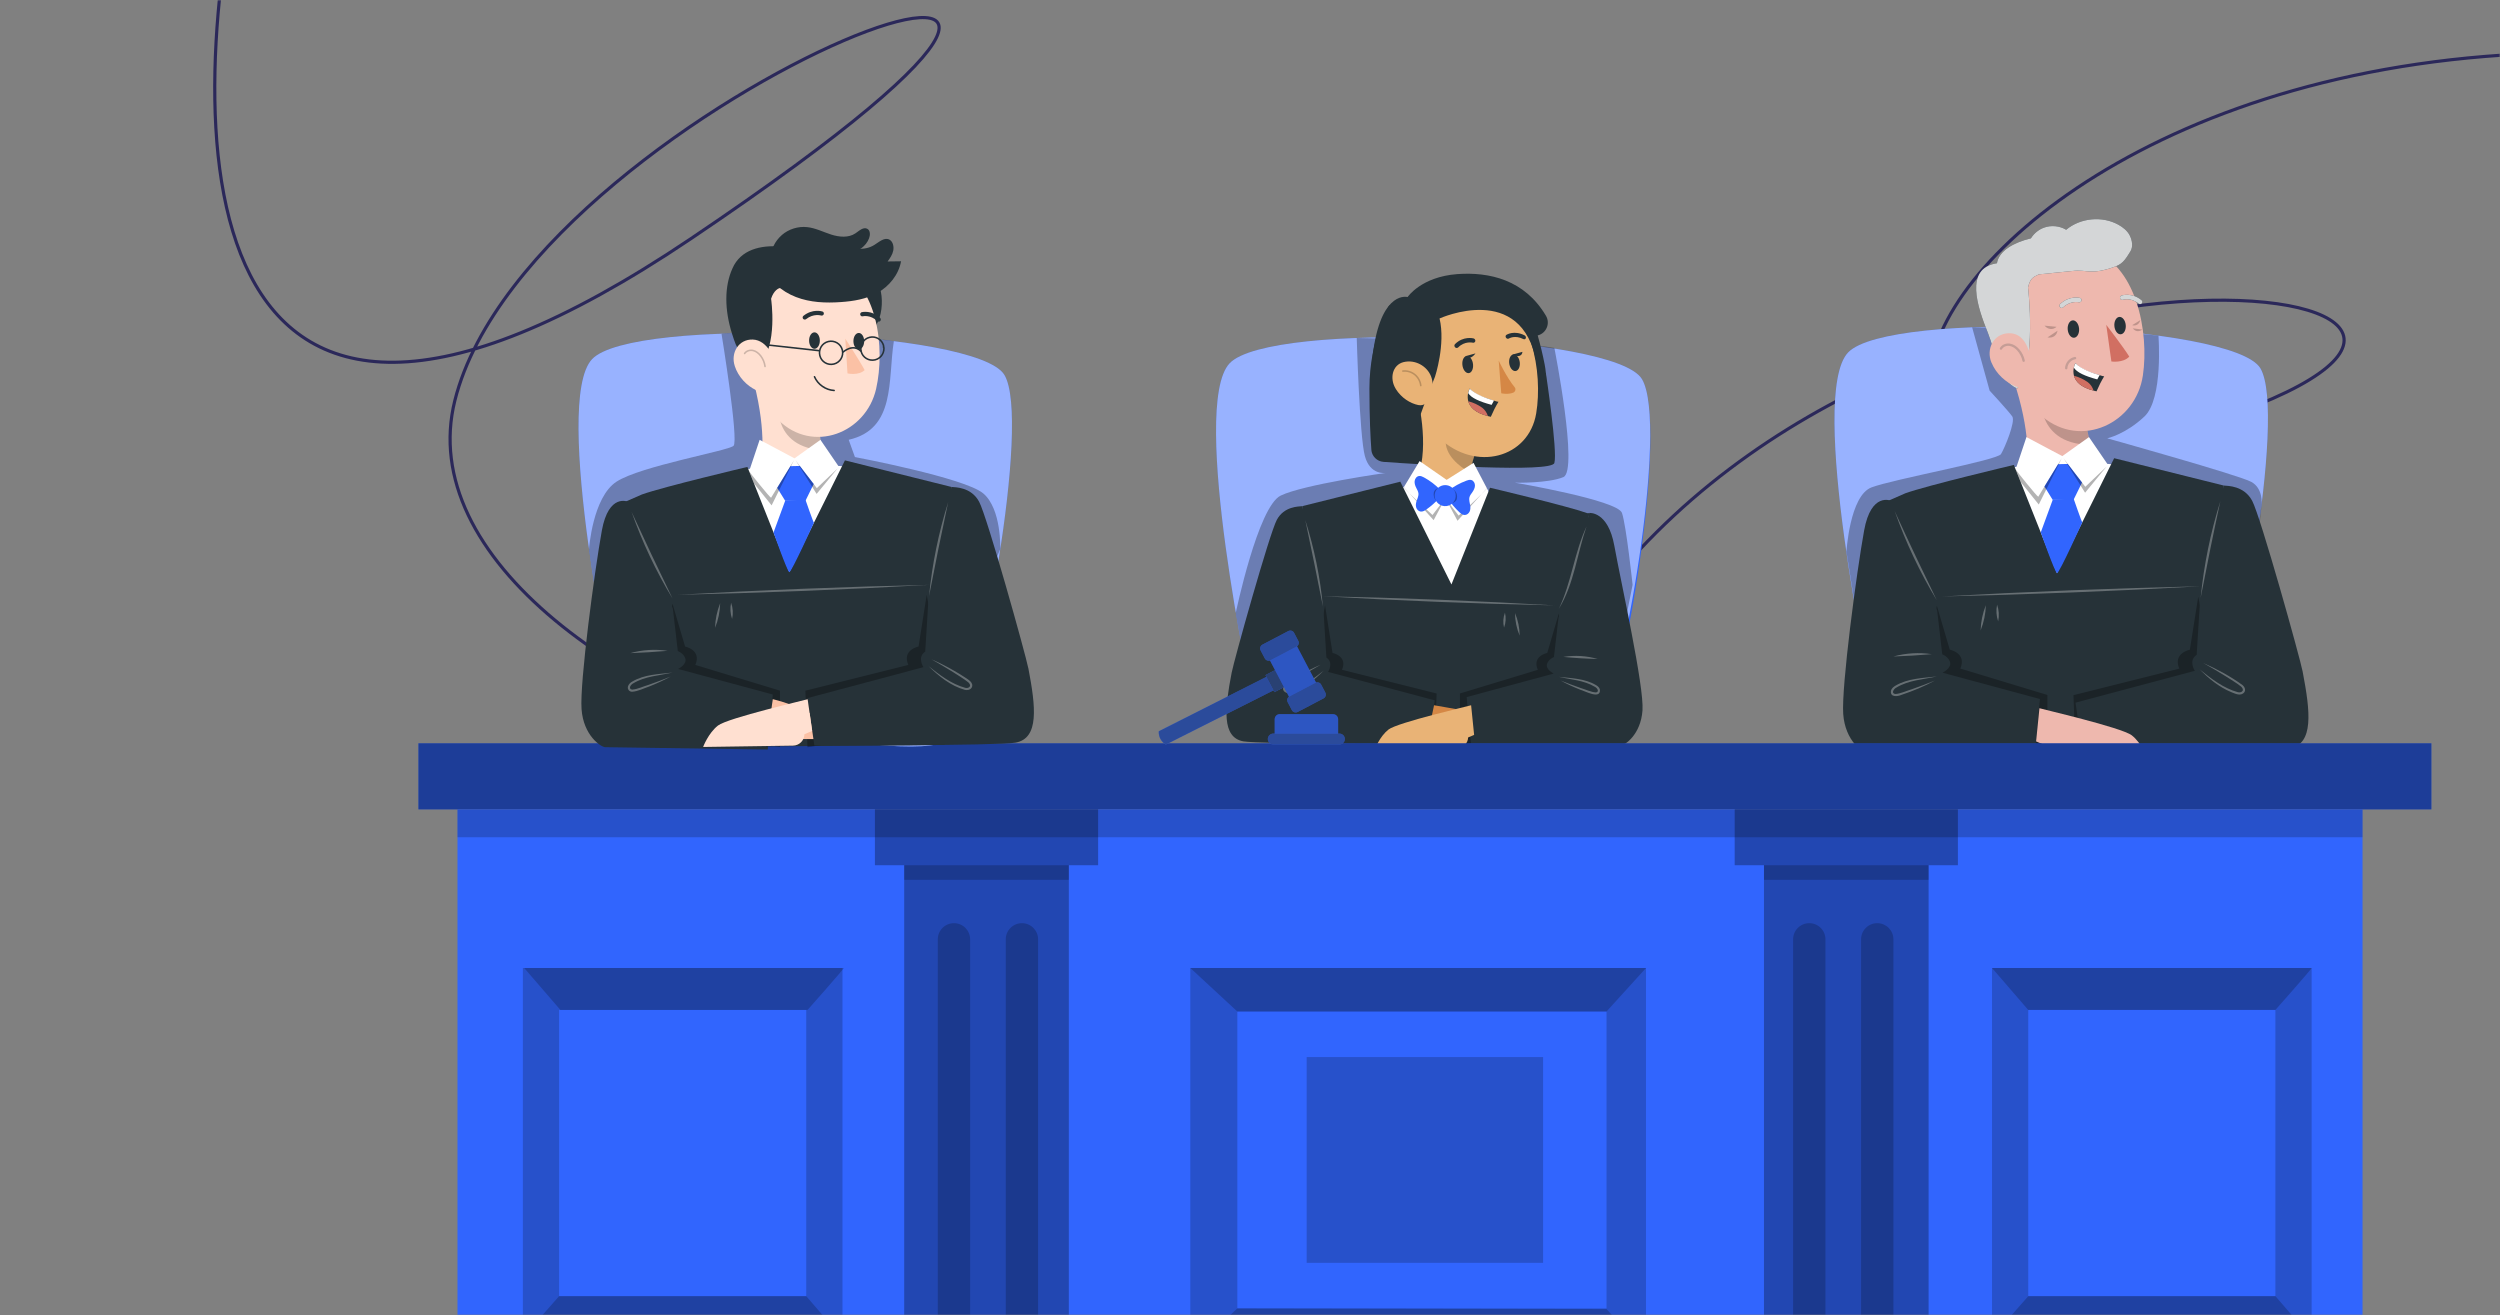 <?xml version="1.0" encoding="UTF-8"?> <svg xmlns="http://www.w3.org/2000/svg" width="787" height="414" viewBox="0 0 787 414" fill="none"><rect x="0" y="0" width="787" height="414" fill="#808080" stroke="none"/><mask id="mask0_0_5156" style="mask-type:alpha" maskUnits="userSpaceOnUse" x="0" y="0" width="787" height="414"><rect width="787" height="414" rx="15" fill="#BCFDA9"></rect></mask><g mask="url(#mask0_0_5156)"><path d="M77.416 -49.035C56.507 37.854 55.234 184.342 217.416 75.189C420.143 -61.254 167.623 28.35 143.185 126.1C118.748 223.85 399.778 317.526 505.674 185.157C611.569 52.788 849.158 91.48 677.416 138.319C505.674 185.157 664.517 -81.618 996.459 56.861" stroke="#2B285A"></path><path d="M394.186 220.037C394.186 220.037 374.333 127.842 387.091 114.361C399.862 100.881 508.375 105.138 516.876 119.328C525.39 133.518 511.45 219.244 502.936 230.93C494.422 242.616 394.172 220.037 394.172 220.037H394.186Z" fill="#3165FE"></path><path opacity="0.5" d="M394.186 220.037C394.186 220.037 374.333 127.842 387.091 114.361C399.862 100.881 508.375 105.138 516.876 119.328C525.39 133.518 510.949 218.006 502.435 229.678C493.921 241.364 394.172 220.037 394.172 220.037H394.186Z" fill="white"></path><path opacity="0.3" d="M389.038 192.867C389.038 192.867 396.008 159.492 403.159 156.014C410.31 152.536 436.311 148.863 436.311 148.863C436.311 148.863 431.303 149.795 429.647 143.507C427.978 137.205 427.101 106.404 427.101 106.404C427.101 106.404 478.089 107.224 489.316 109.548C489.316 109.548 496.981 148.195 492.14 150.199C487.299 152.202 476.92 151.951 476.92 151.951C476.92 151.951 509.238 157.433 510.601 161.481C511.965 165.53 513.94 184.116 513.94 184.116L510.128 203.175H390.861L389.024 192.867H389.038Z" fill="black"></path><path d="M431.692 141.573C431.845 143.618 433.473 145.246 435.518 145.399C447.83 146.276 488.425 148.905 489.316 145.747C490.359 142.019 486.645 117.464 486.645 117.464L437.382 96.081C437.382 96.081 431.094 106.529 431.094 122.347C431.094 131.598 431.428 137.97 431.706 141.587L431.692 141.573Z" fill="#263238"></path><path d="M443.1 93.521C443.1 93.521 447.371 87.136 458.751 86.287C468.81 85.55 479.953 88.04 486.673 99.42C488.092 101.827 486.784 104.915 484.071 105.597C484.92 108.602 485.657 111.649 486.255 114.709C489.163 129.4 478.131 143.201 463.161 143.827C462.911 143.827 462.66 143.841 462.424 143.855C444.658 144.551 429.703 127.842 432.332 110.271C432.36 110.091 432.388 109.91 432.416 109.715C435.212 91.309 443.114 93.507 443.114 93.507L443.1 93.521Z" fill="#263238"></path><path d="M442.641 155.207C442.641 155.207 448.178 159.13 455.343 164.834C456.831 166.017 458.473 167.032 460.184 167.867C464.817 170.093 469.018 171.317 470.048 169.077C470.284 168.59 470.451 168.062 470.576 167.505C471.383 163.805 470.785 158.671 467.738 156.417C464.288 153.885 462.591 151.673 463.05 148.056C463.287 145.997 463.94 143.869 464.719 141.782L460.768 139.612L446.481 126.27C448.387 134.715 449.681 149.865 442.641 155.179V155.207Z" fill="#E9B376"></path><path opacity="0.2" d="M462.966 148.863C459.099 146.763 454.8 143.034 455.12 138.569C455.273 136.69 455.607 134.896 456.01 133.741L464.093 143.605C463.523 145.274 463.342 146.359 462.98 148.863H462.966Z" fill="black"></path><path d="M443.198 110.758C445.048 124.837 445.535 130.819 453.117 137.928C464.525 148.641 481.247 144.231 483.598 130.11C485.713 117.408 482.332 96.526 468.239 91.129C454.341 85.814 441.361 96.679 443.212 110.744L443.198 110.758Z" fill="#E9B376"></path><path d="M460.351 114.793C460.476 116.281 461.339 117.478 462.271 117.464C463.203 117.45 463.843 116.226 463.718 114.737C463.593 113.249 462.73 112.052 461.798 112.066C460.866 112.08 460.226 113.304 460.351 114.793Z" fill="#263238"></path><path d="M475.084 114.222C475.209 115.669 476.072 116.824 476.99 116.81C477.922 116.796 478.562 115.614 478.437 114.167C478.311 112.72 477.449 111.565 476.531 111.579C475.599 111.593 474.959 112.776 475.084 114.222Z" fill="#263238"></path><path d="M458.529 109.548C458.709 109.548 458.89 109.506 459.029 109.367C461.13 107.266 463.606 107.879 463.634 107.879C463.996 107.976 464.358 107.753 464.427 107.378C464.497 107.002 464.246 106.626 463.871 106.529C463.746 106.501 460.629 105.722 458.028 108.338C457.763 108.602 457.777 109.033 458.056 109.325C458.195 109.465 458.362 109.534 458.529 109.548Z" fill="#263238"></path><path d="M480.023 106.779C480.162 106.724 480.273 106.612 480.329 106.459C480.44 106.139 480.273 105.736 479.939 105.569C476.642 103.886 474.305 105.36 474.208 105.416C473.929 105.597 473.874 106 474.096 106.32C474.305 106.64 474.708 106.752 474.987 106.571C475.084 106.515 476.906 105.402 479.536 106.738C479.703 106.821 479.884 106.835 480.037 106.779H480.023Z" fill="#263238"></path><path d="M471.787 113.513C471.787 113.513 474.207 118.716 476.823 121.916C477.282 122.472 477.045 123.321 476.378 123.599C474.653 124.309 472.594 123.808 472.594 123.808L471.787 113.513Z" fill="#D58745"></path><path d="M461.269 112.136L464.483 111.245C464.483 111.245 462.8 113.736 461.269 112.136Z" fill="#263238"></path><path d="M476.044 111.649L479.257 110.758C479.257 110.758 479.257 113.026 476.044 111.649Z" fill="#263238"></path><path d="M451.739 118.591C451.739 118.591 455.12 108.393 453.172 100.255C453.172 100.255 479.23 88.402 483.737 114.445C483.737 114.445 480.245 85.453 457.791 87.692C435.337 89.932 433.737 124.114 446.495 132.433C446.495 132.475 448.79 125.797 451.739 118.591Z" fill="#263238"></path><path d="M439.386 122.445C441.166 125.283 443.949 126.994 446.467 127.509C450.237 128.301 451.934 122.208 450.515 118.521C449.235 115.196 445.465 113.11 441.862 113.986C438.3 114.849 437.354 119.203 439.4 122.445H439.386Z" fill="#E9B376"></path><path opacity="0.2" d="M447.26 121.373C447.121 120.038 446.425 118.772 445.382 117.923C444.338 117.074 442.961 116.671 441.625 116.81" stroke="black" stroke-width="0.5" stroke-linecap="round" stroke-linejoin="round"></path><path d="M419.394 232.085C422.357 204.177 423.707 187.358 428.312 162.26C428.437 161.634 438.301 153.593 438.927 153.565C443.434 153.287 451.127 152.466 467.21 154.553C473.693 155.402 480.565 157.85 487.98 159.339L484.335 234.63" fill="white"></path><path d="M468.587 154.692L463.871 145.705L455.398 151.061L446.884 145.149L441.932 153.357L454.939 162.26L468.587 154.692Z" fill="white"></path><path opacity="0.3" d="M441.932 153.357C441.932 153.927 450.947 162.121 450.947 162.121L454.953 156.918L451.308 163.749L441.932 153.357Z" fill="black"></path><path opacity="0.3" d="M468.197 153.552C468.197 154.122 459.182 162.316 459.182 162.316L455.176 157.113L458.821 163.944L468.197 153.552Z" fill="black"></path><path d="M461.575 151.326C462.104 151.131 462.674 150.95 463.203 151.117C463.926 151.34 464.344 152.146 464.316 152.898C464.288 153.649 463.913 154.344 463.481 154.971C463.133 155.457 462.744 155.93 462.591 156.501C462.354 157.363 462.702 158.282 462.827 159.172C462.925 159.812 462.897 160.494 462.619 161.078C462.327 161.662 461.742 162.121 461.088 162.121C460.407 162.121 459.836 161.648 459.349 161.189C458.069 159.979 456.929 158.629 455.955 157.169L456.024 154.386C457.708 153.106 459.586 152.077 461.575 151.34V151.326Z" fill="#3165FE"></path><path d="M448.275 150.296C447.788 150.032 447.246 149.767 446.689 149.851C445.938 149.962 445.41 150.7 445.326 151.451C445.243 152.202 445.507 152.953 445.855 153.621C446.119 154.15 446.439 154.678 446.522 155.263C446.634 156.153 446.161 157.002 445.896 157.864C445.702 158.49 445.632 159.158 445.827 159.784C446.022 160.396 446.536 160.939 447.19 161.036C447.858 161.134 448.498 160.758 449.041 160.368C450.473 159.367 451.809 158.184 452.978 156.89L453.325 154.122C451.837 152.605 450.14 151.312 448.275 150.296Z" fill="#3165FE"></path><g opacity="0.3"><path d="M457.694 156.07C457.749 155.193 457.569 154.164 456.929 153.566C457.346 153.955 457.916 154.275 458.306 154.901C458.779 155.68 458.821 156.877 458.431 157.489C458.042 158.115 457.29 158.518 456.567 158.393C457.221 157.809 457.638 156.96 457.694 156.084V156.07Z" fill="black"></path></g><g opacity="0.3"><path d="M452.31 155.93C452.254 156.807 452.435 157.836 453.075 158.434C452.658 158.045 452.087 157.725 451.698 157.099C451.225 156.32 451.183 155.123 451.572 154.511C451.962 153.885 452.713 153.482 453.437 153.607C452.783 154.191 452.365 155.04 452.31 155.916V155.93Z" fill="black"></path></g><path d="M451.642 155.777C451.503 157.6 452.88 159.2 454.703 159.325C456.525 159.464 458.125 158.087 458.25 156.264C458.389 154.442 457.012 152.842 455.19 152.717C453.367 152.591 451.767 153.955 451.642 155.777Z" fill="#3165FE"></path><path d="M469.046 153.538C469.046 153.538 493.559 159.339 499.611 161.523C499.875 161.62 500.348 161.495 500.348 161.495C496.912 180.61 484.502 234.631 484.363 234.631C484.196 234.631 412.007 234.018 412.007 234.018L409.99 159.325L440.819 151.632L456.915 183.991L469.06 153.524L469.046 153.538Z" fill="#263238"></path><path opacity="0.3" d="M490.721 193.131L487.076 205.541C487.076 205.541 482.207 206.501 484.099 210.855L459.586 218.298V234.617L496.634 227.911L490.707 193.117L490.721 193.131Z" fill="black"></path><path opacity="0.3" d="M417.126 190.571L419.478 205.54C419.478 205.54 424.347 206.5 422.455 210.855L452.254 218.312L451.656 234.7L409.906 227.911L417.126 190.557V190.571Z" fill="black"></path><path d="M489.107 212.038C489.107 212.038 486.408 210.716 487.02 208.949C487.549 207.433 489.177 206.848 489.177 206.848L490.61 194.522L500.334 161.481C500.334 161.481 506.219 160.869 508.194 171.818C510.323 183.574 517.599 216.003 517.056 223.64C516.514 231.292 511.45 234.686 510.184 234.686C508.918 234.686 463.161 235.368 463.161 235.368L461.701 219.439L489.121 212.038H489.107Z" fill="#263238"></path><path d="M387.717 211.801C388.454 207.961 399.597 168.02 401.949 163.638C404.258 159.339 408.863 159.464 409.962 159.339L416.445 189.138L417.544 207.001C419.978 208.601 418.073 211.509 418.073 211.509L451.656 220.468L449.667 234.199C449.667 234.199 396.3 234.269 391.403 233.379C384.531 232.113 385.56 223.042 387.717 211.815V211.801Z" fill="#263238"></path><path d="M451.434 222.012C451.434 222.012 460.003 223.501 459.822 223.501C459.642 223.501 454.522 228.412 454.522 228.412L450.321 227.327L451.434 222.012Z" fill="#D58745"></path><path d="M463.106 222.012C462.813 222.165 439.928 227.438 437.104 229.65C434.28 231.876 432.819 235.841 432.819 235.841L458.849 235.451C460.657 235.424 462.104 233.977 462.16 232.182V232.154L464.052 231.347L463.106 222.012Z" fill="#E9B376"></path><g opacity="0.3"><path d="M490.721 213.067C494.658 213.526 498.887 213.568 502.393 215.655C502.866 215.947 503.478 216.35 503.659 217.088C503.923 220.343 498.943 217.519 497.44 217.116C495.326 216.267 493.239 215.321 491.25 214.222C493.364 215.057 495.493 215.863 497.635 216.601C499.179 217.046 500.821 217.881 502.393 217.978C503.59 217.797 502.824 216.573 502.045 216.197C498.637 214.138 494.533 213.958 490.721 213.067Z" fill="white"></path></g><g opacity="0.3"><path d="M416.681 211.133C413.69 214.124 410.254 216.935 406.094 218.117C405.079 218.479 403.465 217.602 404.007 216.309C404.425 215.363 405.399 214.917 406.15 214.389C407.165 213.735 408.195 213.081 409.252 212.497C411.353 211.3 413.523 210.201 415.749 209.255C413.648 210.452 411.562 211.662 409.531 212.956C408.529 213.638 405.941 215.182 405.079 215.947C404.063 216.809 404.814 217.742 405.955 217.463C410.004 216.35 413.412 213.721 416.681 211.133Z" fill="white"></path></g><g opacity="0.3"><path d="M489.316 190.571C465.791 190.098 439.942 189.083 416.459 187.692C439.984 188.165 465.832 189.18 489.316 190.571Z" fill="white"></path></g><g opacity="0.3"><path d="M499.444 165.725C496.467 174.322 495.562 183.755 490.721 191.643C494.7 183.365 495.562 174.044 499.444 165.725Z" fill="white"></path></g><g opacity="0.3"><path d="M410.908 163.749C413.718 172.569 415.596 181.723 416.459 190.947C414.664 181.849 412.828 172.82 410.908 163.749Z" fill="white"></path></g><g opacity="0.3"><path d="M492.14 206.793C495.729 206.208 499.458 206.431 502.949 207.446C499.305 207.363 495.771 207.154 492.14 206.793Z" fill="white"></path></g><g opacity="0.3"><path d="M476.92 192.992C477.88 195.26 478.367 197.652 478.395 200.115C477.435 197.847 476.948 195.454 476.92 192.992Z" fill="white"></path></g><g opacity="0.3"><path d="M473.762 192.867C474.138 194.453 474.04 196.039 473.47 197.569C473.094 195.983 473.192 194.397 473.762 192.867Z" fill="white"></path></g><path d="M471.717 126.479C470.799 127.995 470.006 129.581 469.31 131.209L468.392 130.986C464.274 129.943 462.716 128.093 462.201 126.298C461.993 125.449 461.979 124.559 462.174 123.696C462.271 123.209 462.438 122.736 462.66 122.291C464.511 124.517 468.406 125.561 470.423 126.159C471.314 126.479 471.731 126.479 471.731 126.479H471.717Z" fill="#263238"></path><path d="M470.312 126.075L469.561 127.453C465.749 126.437 463.092 125.241 462.188 123.752C462.285 123.265 462.452 122.792 462.674 122.347C464.539 124.239 468.337 125.561 470.312 126.089V126.075Z" fill="white"></path><path d="M468.392 131C464.274 129.957 462.716 128.106 462.201 126.312C463.773 126.715 465.262 127.397 466.584 128.343C467.46 129.011 468.086 129.943 468.392 131Z" fill="#D16F62"></path><path d="M588.87 216.642C588.87 216.642 569.018 124.447 581.775 110.967C594.546 97.486 703.06 101.743 711.56 115.933C720.074 130.124 703.755 218.103 695.241 229.789C686.727 241.461 588.856 216.642 588.856 216.642H588.87Z" fill="#3165FE"></path><path opacity="0.5" d="M588.87 216.642C588.87 216.642 569.018 124.447 581.775 110.967C594.546 97.486 703.06 101.743 711.56 115.933C720.074 130.124 703.755 218.103 695.241 229.789C686.727 241.461 588.856 216.642 588.856 216.642H588.87Z" fill="white"></path><path opacity="0.3" d="M581.26 173.738C581.26 173.738 582.276 156.014 589.162 153.426C596.049 150.839 628.728 144.898 629.911 142.951C631.093 141.003 634.543 132.684 633.472 131.112C632.401 129.539 626.335 122.973 626.335 122.973L620.826 103.037C620.826 103.037 659.084 103.399 679.479 105.666C679.479 105.666 681.051 125.477 675.069 131.112C669.087 136.746 663.355 137.984 663.355 137.984C663.355 137.984 704.91 149.587 708.722 151.701C712.534 153.802 711.95 158.81 711.95 158.81L709.056 187.761L584.098 191.643L581.274 173.724L581.26 173.738Z" fill="black"></path><path d="M638.132 145.969C638.132 145.969 639.482 136.287 633.82 119.509C633.82 119.495 634.696 119.05 634.696 119.036C633.917 116.685 633.096 114.528 632.331 112.65C632.317 112.594 632.317 112.581 632.317 112.581L656.19 125.936C655.884 131.39 658.291 141.81 659.64 146.192C659.64 146.192 662.757 151.826 652.086 152.633C644.295 153.231 638.132 145.969 638.132 145.969Z" fill="#EEB8AE"></path><path opacity="0.2" d="M656.914 133.56L643.405 131.125C644.796 135.229 648.692 140.001 658.027 140.001C658.027 140.001 656.9 135.382 656.914 133.56Z" fill="black"></path><path d="M631.635 101.298C633.847 115.961 634.793 124.281 642.918 131.125C655.133 141.42 672.37 133.254 674.582 118.187C676.585 104.623 672.634 82.906 657.665 78.454C642.918 74.072 629.423 86.635 631.635 101.298Z" fill="#EEB8AE"></path><path d="M670.45 74.114C669.671 72.625 668.293 71.526 666.819 70.719C661.713 67.923 654.91 68.591 650.43 72.333C648.344 71.081 645.686 70.831 643.405 71.679C641.722 72.305 640.275 73.516 639.329 75.032C633.847 76.368 629.27 78.955 628.644 82.865C618.28 84.437 622.495 96.651 625.848 104.943C628.088 110.508 629.27 120.079 635.016 122.291C641.262 114.667 638.424 90.502 638.424 90.502C639.12 87.511 640.024 87.261 641.819 86.371L652.476 85.299C656.997 84.729 658.054 86.788 665.998 83.866C668.474 82.948 669.42 81.056 670.645 79.15C671.549 77.731 671.229 75.617 670.436 74.128L670.45 74.114Z" fill="#263238"></path><g opacity="0.8"><path d="M670.45 74.114C669.671 72.625 668.293 71.526 666.819 70.719C661.713 67.923 654.91 68.591 650.43 72.333C648.344 71.081 645.686 70.831 643.405 71.679C641.722 72.305 640.275 73.516 639.329 75.032C633.847 76.368 629.27 78.955 628.644 82.865C618.28 84.437 622.495 96.651 625.848 104.943C628.088 110.508 629.27 120.079 635.016 122.291C641.262 114.667 638.424 90.502 638.424 90.502C639.12 87.511 640.024 87.261 641.819 86.371L652.476 85.299C656.997 84.729 658.054 86.788 665.998 83.866C668.474 82.948 669.42 81.056 670.645 79.15C671.549 77.731 671.229 75.617 670.436 74.128L670.45 74.114Z" fill="white"></path></g><path d="M626.905 114.111C628.422 117.798 631.51 120.441 634.557 121.623C639.148 123.418 640.372 118.465 639.537 113.86C638.786 109.715 637.117 104.72 632.289 104.901C627.531 105.068 625.166 109.896 626.891 114.111H626.905Z" fill="#EEB8AE"></path><path d="M650.917 103.76C651.056 105.263 651.961 106.418 652.949 106.32C653.936 106.223 654.632 104.915 654.493 103.413C654.354 101.91 653.449 100.755 652.462 100.853C651.474 100.95 650.778 102.258 650.917 103.76Z" fill="#263238"></path><path d="M665.608 102.675C665.747 104.178 666.652 105.332 667.639 105.235C668.627 105.138 669.323 103.83 669.184 102.328C669.045 100.825 668.14 99.67 667.153 99.768C666.165 99.865 665.469 101.173 665.608 102.675Z" fill="#263238"></path><path d="M663.063 102.272C663.063 102.272 668.502 109.353 670.297 112.261C668.363 114.348 664.662 113.791 664.662 113.791L663.049 102.272H663.063Z" fill="#D16F62"></path><path d="M648.803 96.902C649.039 96.971 649.304 96.916 649.498 96.735C651.822 94.565 654.368 95.149 654.395 95.149C654.771 95.246 655.161 95.01 655.258 94.62C655.355 94.245 655.119 93.855 654.743 93.772C654.604 93.744 651.418 93.007 648.538 95.705C648.246 95.97 648.232 96.415 648.497 96.707C648.58 96.805 648.691 96.86 648.803 96.902Z" fill="#263238"></path><path opacity="0.8" d="M648.803 96.902C649.039 96.971 649.304 96.916 649.498 96.735C651.822 94.565 654.368 95.149 654.395 95.149C654.771 95.246 655.161 95.01 655.258 94.62C655.355 94.245 655.119 93.855 654.743 93.772C654.604 93.744 651.418 93.007 648.538 95.705C648.246 95.97 648.232 96.415 648.497 96.707C648.58 96.805 648.691 96.86 648.803 96.902Z" fill="white"></path><path d="M673.914 95.733C674.039 95.691 674.164 95.622 674.248 95.496C674.498 95.19 674.456 94.745 674.15 94.495C671.132 92.005 668.029 92.992 667.876 93.02C667.5 93.145 667.292 93.535 667.417 93.91C667.528 94.286 667.932 94.495 668.293 94.37C668.419 94.328 670.825 93.591 673.246 95.594C673.441 95.747 673.677 95.789 673.9 95.719L673.914 95.733Z" fill="#263238"></path><path opacity="0.8" d="M673.914 95.733C674.039 95.691 674.164 95.622 674.248 95.496C674.498 95.19 674.456 94.745 674.15 94.495C671.132 92.005 668.029 92.992 667.876 93.02C667.5 93.145 667.292 93.535 667.417 93.91C667.528 94.286 667.932 94.495 668.293 94.37C668.419 94.328 670.825 93.591 673.246 95.594C673.441 95.747 673.677 95.789 673.9 95.719L673.914 95.733Z" fill="white"></path><path opacity="0.2" d="M629.91 109.729C630.425 108.796 631.607 108.365 632.665 108.532C633.722 108.699 634.64 109.353 635.35 110.16C636.198 111.12 636.783 112.302 637.047 113.554" stroke="#263238" stroke-width="0.75" stroke-linecap="round" stroke-linejoin="round"></path><g opacity="0.2"><path d="M643.614 102.508C644.685 103.788 646.243 103.941 647.412 102.884L643.614 102.508Z" fill="black"></path></g><g opacity="0.2"><path d="M644.532 106.223C646.173 106.529 647.481 105.666 647.704 104.108L644.532 106.223Z" fill="black"></path></g><g opacity="0.2"><path d="M673.789 100.755C673.469 102.049 672.411 102.717 671.201 102.369L673.789 100.755Z" fill="black"></path></g><g opacity="0.2"><path d="M674.429 103.747C673.371 104.553 672.119 104.387 671.41 103.357L674.429 103.747Z" fill="black"></path></g><path opacity="0.2" d="M650.444 115.906C650.486 114.375 651.71 112.97 653.227 112.734" stroke="#263238" stroke-width="0.75" stroke-linecap="round" stroke-linejoin="round"></path><path d="M662.395 118.465C661.476 119.982 660.683 121.568 659.988 123.195L659.07 122.973C654.966 121.929 653.393 120.079 652.879 118.284C652.67 117.436 652.656 116.545 652.851 115.683C652.948 115.196 653.115 114.723 653.338 114.278C655.188 116.504 659.083 117.547 661.101 118.145C661.991 118.465 662.408 118.465 662.408 118.465H662.395Z" fill="#263238"></path><path d="M660.976 118.062L660.224 119.439C656.413 118.424 653.755 117.227 652.851 115.739C652.948 115.252 653.115 114.779 653.338 114.333C655.202 116.226 659 117.547 660.976 118.076V118.062Z" fill="white"></path><path d="M659.056 122.973C654.938 121.93 653.38 120.079 652.865 118.285C654.437 118.688 655.926 119.384 657.247 120.316C658.124 120.984 658.75 121.916 659.056 122.973Z" fill="#D16F62"></path><path d="M689.481 234.199C686.17 202.995 684.668 184.172 679.521 156.111C679.381 155.416 668.349 146.429 667.654 146.387C662.617 146.067 653.435 144.523 635.461 146.86C628.213 147.806 621.09 151.186 612.785 152.842L616.861 237.051" fill="white"></path><path d="M634.696 147.249L637.924 137.594L649.206 143.591L657.609 137.594L663.355 145.983L649.735 156.111L634.696 147.249Z" fill="white"></path><path d="M633.959 146.359C633.959 146.359 606.552 152.842 599.791 155.29C599.499 155.402 591.597 158.88 591.597 158.88C595.436 180.262 616.694 237.051 616.847 237.051C617.042 237.051 697.759 236.37 697.759 236.37L700.013 152.842L665.539 144.244L647.537 180.429L633.959 146.359Z" fill="#263238"></path><path opacity="0.3" d="M609.71 190.641L613.786 204.511C613.786 204.511 619.226 205.582 617.111 210.466L644.518 218.785V237.037L603.088 229.553L609.724 190.641H609.71Z" fill="black"></path><path opacity="0.3" d="M692.014 187.775L689.37 204.525C689.37 204.525 683.931 205.596 686.045 210.479L652.726 218.827L653.394 237.163L700.069 229.567L692 187.789L692.014 187.775Z" fill="black"></path><path d="M595.311 157.656C595.311 157.656 589.037 154.762 586.825 167.004C584.446 180.151 579.646 216.211 580.244 224.767C580.857 233.323 586.519 237.107 587.938 237.107C589.357 237.107 640.525 237.872 640.525 237.872L642.167 220.051L611.505 211.773C611.505 211.773 614.524 210.299 613.842 208.323C613.258 206.626 611.421 205.986 611.421 205.986L609.821 192.199" fill="#263238"></path><path d="M724.901 211.523C724.081 207.224 711.615 162.566 708.986 157.655C706.412 152.842 701.265 152.981 700.013 152.842L692.751 186.161L691.513 206.139C688.786 207.933 690.928 211.175 690.928 211.175L653.38 221.191L655.606 236.536C655.606 236.536 715.288 236.62 720.77 235.618C728.463 234.199 727.294 224.071 724.888 211.509L724.901 211.523Z" fill="#263238"></path><path d="M642.014 222.945C642.334 223.125 667.932 229.01 671.09 231.487C674.248 233.977 675.876 238.415 675.876 238.415L646.772 237.983C644.755 237.956 643.127 236.342 643.071 234.325V234.297L640.957 233.392L642.014 222.945Z" fill="#EEB8AE"></path><g opacity="0.3"><path d="M609.71 212.942C605.439 213.916 600.834 214.111 597.022 216.42C596.118 216.851 595.255 218.284 596.647 218.479C598.413 218.368 600.25 217.422 601.989 216.921C604.382 216.1 606.747 215.182 609.112 214.236C605.759 216.058 602.211 217.547 598.58 218.743C597.37 219.3 594.922 219.564 595.283 217.449C595.478 216.642 596.146 216.197 596.674 215.863C600.598 213.526 605.314 213.471 609.71 212.942Z" fill="white"></path></g><g opacity="0.3"><path d="M692.514 210.786C696.145 213.693 699.957 216.656 704.493 217.908C705.077 218.048 705.703 217.908 705.953 217.491C706.218 217.102 705.953 216.559 705.508 216.142C703.992 214.917 702.169 213.888 700.514 212.803C698.232 211.37 695.895 210.02 693.544 208.699C697.884 210.632 702.114 212.858 705.953 215.669C706.552 216.169 707.039 217.115 706.538 217.881C705.439 219.327 703.672 218.368 702.392 217.881C698.594 216.323 695.38 213.637 692.514 210.799V210.786Z" fill="white"></path></g><g opacity="0.3"><path d="M611.282 187.775C637.548 186.286 666.457 185.132 692.765 184.561C666.499 186.064 637.59 187.191 611.282 187.775Z" fill="white"></path></g><g opacity="0.3"><path d="M596.452 160.911C600.765 170.329 605.175 179.65 609.71 188.971C604.354 180.109 599.888 170.677 596.452 160.911Z" fill="white"></path></g><g opacity="0.3"><path d="M698.969 157.781C696.771 167.909 694.726 178.009 692.765 188.192C693.78 177.883 695.867 167.658 698.969 157.781Z" fill="white"></path></g><g opacity="0.3"><path d="M608.124 205.93C604.062 206.278 600.111 206.528 596.035 206.667C599.958 205.582 604.104 205.332 608.124 205.93Z" fill="white"></path></g><g opacity="0.3"><path d="M625.152 190.502C625.069 193.242 624.512 195.913 623.497 198.459C623.58 195.705 624.137 193.048 625.152 190.502Z" fill="white"></path></g><g opacity="0.3"><path d="M628.686 190.349C629.27 192.06 629.382 193.827 629.02 195.608C628.436 193.896 628.324 192.13 628.686 190.349Z" fill="white"></path></g><path d="M647.885 146.123C648.177 146.123 650.945 146.053 650.945 146.053L655.425 151.896L652.74 157.363H646.187L643.586 153.148L647.871 146.123H647.885Z" fill="#3165FE"></path><path d="M646.187 157.363L642.431 167.603C642.431 167.603 646.883 180.249 647.551 180.429C648.205 180.61 655.606 164.222 655.508 164.417C655.411 164.612 652.74 156.876 652.74 156.876L646.187 157.363Z" fill="#3165FE"></path><path opacity="0.3" d="M641.638 156.362C641.193 156.278 634.654 148.084 634.557 147.834L636.115 151.743L641.805 158.824C641.805 158.824 648.817 144.731 649.039 144.244L641.652 156.362H641.638Z" fill="black"></path><path opacity="0.3" d="M649.61 144.244C649.652 144.439 656.455 153.245 656.455 153.245C656.455 153.245 663.118 146.901 663.16 146.86C663.202 146.818 656.385 155.11 656.385 155.11L649.61 144.244Z" fill="black"></path><path d="M765.399 233.991H131.722V254.789H765.399V233.991Z" fill="#3165FE"></path><path opacity="0.4" d="M765.399 233.991H131.722V254.789H765.399V233.991Z" fill="black"></path><path d="M743.724 254.775H144.02V473.667H743.724V254.775Z" fill="#3165FE"></path><g opacity="0.3"><path d="M345.688 254.775H275.419V272.374H345.688V254.775Z" fill="black"></path><path d="M336.465 268.729H284.643V473.667H336.465V268.729Z" fill="black"></path></g><g opacity="0.3"><path d="M616.346 254.775H546.077V272.374H616.346V254.775Z" fill="black"></path><path d="M607.123 268.729H555.3V473.667H607.123V268.729Z" fill="black"></path></g><path opacity="0.2" d="M336.465 272.374H284.643V276.965H336.465V272.374Z" fill="black"></path><path opacity="0.2" d="M607.123 272.374H555.3V276.965H607.123V272.374Z" fill="black"></path><path opacity="0.2" d="M300.307 463.998C297.497 463.998 295.216 461.716 295.216 458.906V295.704C295.216 292.894 297.497 290.613 300.307 290.613C303.118 290.613 305.399 292.894 305.399 295.704V458.906C305.399 461.716 303.118 463.998 300.307 463.998Z" fill="black"></path><path opacity="0.2" d="M321.704 463.998C318.894 463.998 316.612 461.716 316.612 458.906V295.704C316.612 292.894 318.894 290.613 321.704 290.613C324.514 290.613 326.796 292.894 326.796 295.704V458.906C326.796 461.716 324.514 463.998 321.704 463.998Z" fill="black"></path><path opacity="0.2" d="M569.56 463.998C566.75 463.998 564.469 461.716 564.469 458.906V295.704C564.469 292.894 566.75 290.613 569.56 290.613C572.371 290.613 574.652 292.894 574.652 295.704V458.906C574.652 461.716 572.371 463.998 569.56 463.998Z" fill="black"></path><path opacity="0.2" d="M590.957 463.998C588.147 463.998 585.865 461.716 585.865 458.906V295.704C585.865 292.894 588.147 290.613 590.957 290.613C593.767 290.613 596.049 292.894 596.049 295.704V458.906C596.049 461.716 593.767 463.998 590.957 463.998Z" fill="black"></path><path opacity="0.2" d="M743.724 254.775H144.02V263.568H743.724V254.775Z" fill="black"></path><path opacity="0.2" d="M518.155 304.719H374.709V425.587H518.155V304.719Z" fill="black"></path><path d="M505.732 318.423H389.511V411.884H505.732V318.423Z" fill="#3165FE"></path><path opacity="0.2" d="M485.768 332.766H411.339V397.54H485.768V332.766Z" fill="black"></path><path opacity="0.2" d="M265.207 304.719H164.596V421.246H265.207V304.719Z" fill="black"></path><path d="M253.8 317.936H176.004V408.03H253.8V317.936Z" fill="#3165FE"></path><path opacity="0.2" d="M374.709 304.719L389.511 318.423H505.732L518.169 304.719H374.709Z" fill="black"></path><path opacity="0.2" d="M627.086 304.719L638.494 317.936H716.29C716.29 317.936 728.004 304.719 727.698 304.719H627.086Z" fill="black"></path><path opacity="0.2" d="M165.013 304.719L176.421 317.936H254.217C254.217 317.936 265.931 304.719 265.625 304.719H165.013Z" fill="black"></path><path opacity="0.2" d="M727.698 304.719H627.086V421.246H727.698V304.719Z" fill="black"></path><path d="M716.29 317.936H638.494V408.03H716.29V317.936Z" fill="#3165FE"></path><path opacity="0.2" d="M518.169 425.81L505.732 412.092L389.511 411.884L374.709 425.81H518.169Z" fill="black"></path><path opacity="0.2" d="M727.712 421.246L716.304 408.03H638.508C638.508 408.03 626.794 421.246 627.1 421.246H727.712Z" fill="black"></path><path opacity="0.2" d="M265.208 421.246L253.8 408.03H176.004C176.004 408.03 164.29 421.246 164.596 421.246H265.208Z" fill="black"></path><path d="M193.491 218.729C193.491 218.729 173.639 126.534 186.396 113.053C199.167 99.573 307.681 103.83 316.181 118.02C324.695 132.21 308.376 220.19 299.862 231.876C291.348 243.562 193.477 218.729 193.477 218.729H193.491Z" fill="#3165FE"></path><path opacity="0.5" d="M193.491 218.729C193.491 218.729 173.639 126.534 186.396 113.053C199.167 99.573 307.681 103.83 316.181 118.02C324.695 132.21 308.376 220.19 299.862 231.876C291.348 243.562 193.477 218.729 193.477 218.729H193.491Z" fill="white"></path><path opacity="0.3" d="M185.422 172.861C185.422 172.861 186.535 156.542 194.075 151.631C201.616 146.72 229.189 141.949 230.914 140.349C232.639 138.763 227.144 105.151 227.144 105.151C228.201 104.428 269.186 105.346 281.387 107.391C279.453 119.648 282.083 135.034 267.169 138.443L269.131 143.882C269.131 143.882 303.688 150.393 309.517 155.318C315.346 160.243 314.873 172.861 314.873 172.861L305.705 194.842L187.092 184.102L185.408 172.847L185.422 172.861Z" fill="black"></path><path d="M239.568 145.913C239.568 145.913 241.529 136.912 237.397 120.747C237.397 120.733 238.26 120.385 238.26 120.371C237.689 118.103 237.077 116.016 236.493 114.208C236.493 114.152 236.493 114.138 236.493 114.138L257.973 128.384C257.291 133.49 258.822 143.451 259.782 147.666C259.782 147.666 262.3 155.332 252.228 155.332C244.854 155.332 239.595 145.927 239.595 145.927L239.568 145.913Z" fill="#FFE0D1"></path><path opacity="0.2" d="M258.098 135.591L245.578 132.349C246.593 136.314 249.918 141.072 258.683 141.726C258.683 141.726 257.945 137.302 258.098 135.591Z" fill="black"></path><path d="M276.601 89.653C279.022 94.8 277.283 107.321 269.284 104.734C261.284 102.146 272.442 80.791 276.601 89.653Z" fill="#263238"></path><path d="M236.632 103.468C237.662 117.407 237.968 125.296 245.118 132.307C255.872 142.852 272.636 136.397 275.808 122.388C278.66 109.784 276.49 89.097 262.731 83.852C249.181 78.676 235.603 89.528 236.632 103.468Z" fill="#FFE0D1"></path><path d="M230.567 84.506C235.756 72.597 255.747 78.676 261.187 82.544C261.994 83.114 250.655 88.999 251.351 88.735L245.995 90.655C245.16 90.488 243.546 91.475 242.74 94.049C242.74 94.049 244.979 108.796 238.997 115.07C232.904 112.343 232.055 110.131 230.455 105.095C228.076 97.597 227.979 90.168 230.58 84.492L230.567 84.506Z" fill="#263238"></path><path d="M231.276 115.168C232.431 118.743 235.144 121.442 237.94 122.778C242.127 124.795 245.077 121.233 244.632 116.837C244.228 112.886 241.557 107.071 237.008 106.89C232.528 106.709 229.954 111.078 231.29 115.168H231.276Z" fill="#FFE0D1"></path><path d="M254.704 107.252C254.718 108.685 255.497 109.826 256.429 109.798C257.361 109.77 258.112 108.601 258.084 107.168C258.071 105.736 257.292 104.595 256.359 104.623C255.427 104.65 254.676 105.819 254.704 107.252Z" fill="#263238"></path><path d="M268.658 107.447C268.672 108.879 269.451 110.02 270.383 109.992C271.315 109.965 272.066 108.796 272.038 107.363C272.024 105.93 271.245 104.789 270.313 104.817C269.381 104.845 268.63 106.014 268.658 107.447Z" fill="#263238"></path><path d="M266.098 106.612C266.098 106.612 270.703 113.651 272.191 116.517C270.23 118.34 266.793 117.547 266.793 117.547L266.098 106.598V106.612Z" fill="#FBC1A5"></path><path d="M253.09 100.56C253.313 100.644 253.563 100.616 253.758 100.463C256.095 98.599 258.446 99.322 258.474 99.322C258.822 99.433 259.211 99.239 259.323 98.891C259.434 98.543 259.253 98.167 258.891 98.056C258.766 98.014 255.817 97.11 252.923 99.419C252.631 99.656 252.589 100.073 252.812 100.351C252.881 100.449 252.979 100.504 253.09 100.546V100.56Z" fill="#263238"></path><path opacity="0.2" d="M234.406 111.272C234.963 110.437 236.104 110.118 237.077 110.34C238.051 110.563 238.872 111.258 239.484 112.051C240.208 113.011 240.681 114.166 240.834 115.362" stroke="black" stroke-width="0.5" stroke-linecap="round" stroke-linejoin="round"></path><path d="M276.768 101.242C276.893 101.214 277.005 101.144 277.102 101.047C277.353 100.782 277.353 100.351 277.088 100.101C274.431 97.541 271.44 98.251 271.301 98.264C270.939 98.348 270.717 98.71 270.8 99.071C270.883 99.433 271.231 99.656 271.593 99.572C271.718 99.544 274.028 99.03 276.156 101.075C276.323 101.242 276.546 101.283 276.768 101.242Z" fill="#263238"></path><path d="M240.653 82.001C243.185 76.353 249 72.792 254.62 73.446C258.182 73.863 261.437 75.769 264.818 77.077C268.199 78.384 272.094 79.066 275.224 77.118C276.768 76.159 278.466 74.559 280.038 75.463C281.095 76.061 281.457 77.619 281.192 78.913C280.928 80.207 280.163 81.278 279.425 82.308C280.831 82.294 282.236 82.28 283.655 82.252C282.862 86.62 279.815 90.168 276.267 92.171C272.706 94.174 268.672 94.814 264.707 95.093C259.949 95.427 255.079 95.246 250.572 93.507C246.065 91.768 241.919 88.29 239.957 83.421L240.681 81.974L240.653 82.001Z" fill="#263238"></path><path d="M246.12 73.988C248.29 72.11 251.254 71.192 254.092 71.498C256.721 71.776 259.128 73.028 261.646 73.835C264.164 74.642 267.099 74.934 269.284 73.459C270.466 72.653 271.843 71.317 273.068 72.054C274 72.611 273.972 73.988 273.582 75.018C272.623 77.536 270.091 79.358 267.406 79.497L242.489 81.528C242.6 78.662 243.95 75.866 246.12 74.002V73.988Z" fill="#263238"></path><path d="M262.578 122.917C259.935 122.777 257.445 121.038 256.401 118.604" stroke="#263238" stroke-width="0.5" stroke-linecap="round" stroke-linejoin="round"></path><path d="M289.261 232.39C286.048 202.048 284.573 183.754 279.579 156.472C279.439 155.805 268.713 147.054 268.032 147.012C263.135 146.706 254.217 145.204 236.73 147.471C229.676 148.39 222.748 151.673 214.693 153.287L218.644 235.159" fill="white"></path><path d="M235.992 147.847L239.136 138.456L250.113 144.285L258.279 138.456L263.858 146.609L250.614 156.458L235.992 147.847Z" fill="white"></path><path d="M235.283 146.984C235.283 146.984 208.627 153.287 202.061 155.665C201.769 155.763 194.089 159.157 194.089 159.157C197.818 179.942 218.491 235.159 218.644 235.159C218.839 235.159 297.316 234.505 297.316 234.505L299.514 153.287L265.987 144.925L248.485 180.109L235.283 146.984Z" fill="#263238"></path><path opacity="0.3" d="M211.702 190.042L215.667 203.537C215.667 203.537 220.953 204.58 218.894 209.324L245.536 217.421V235.173L205.247 227.883L211.688 190.056L211.702 190.042Z" fill="black"></path><path opacity="0.3" d="M291.724 187.246L289.164 203.523C289.164 203.523 283.877 204.566 285.936 209.31L253.535 217.421L254.189 235.242L299.57 227.855L291.724 187.232V187.246Z" fill="black"></path><path d="M197.706 157.961C197.706 157.961 191.613 155.151 189.457 167.046C187.147 179.831 182.473 214.889 183.071 223.208C183.655 231.528 189.165 235.214 190.556 235.214C191.947 235.214 241.682 235.952 241.682 235.952L243.268 218.631L213.455 210.59C213.455 210.59 216.39 209.157 215.723 207.237C215.152 205.596 213.371 204.956 213.371 204.956L211.813 191.559" fill="#263238"></path><path d="M265.166 110.173C265.653 112.121 264.47 114.11 262.509 114.597C260.547 115.084 258.571 113.902 258.085 111.94C257.598 109.978 258.78 108.003 260.742 107.516C260.742 107.516 260.742 107.516 260.756 107.516C262.703 107.043 264.679 108.225 265.166 110.173Z" stroke="#263238" stroke-width="0.5" stroke-miterlimit="10"></path><path d="M278.16 108.866C278.633 110.827 277.436 112.803 275.488 113.276C273.527 113.749 271.551 112.552 271.078 110.605C270.605 108.643 271.802 106.668 273.749 106.195C273.749 106.195 273.749 106.195 273.763 106.195C275.697 105.708 277.659 106.89 278.146 108.824C278.146 108.838 278.146 108.866 278.146 108.88L278.16 108.866Z" stroke="#263238" stroke-width="0.5" stroke-miterlimit="10"></path><path d="M265.333 110.897C265.333 110.897 268.477 107.934 271.064 110.605" stroke="#263238" stroke-width="0.5" stroke-miterlimit="10"></path><path d="M241.488 232.668L243.268 220.106C243.268 220.106 260.547 223.932 262.717 232.668" fill="#FBC1A5"></path><path d="M323.707 210.34C322.901 206.166 310.783 162.733 308.237 157.961C305.733 153.287 300.725 153.412 299.514 153.286L292.461 185.688L291.265 205.123C288.621 206.876 290.694 210.02 290.694 210.02L254.189 219.758L256.359 234.686C256.359 234.686 314.386 234.769 319.715 233.781C327.185 232.404 326.059 222.554 323.721 210.34H323.707Z" fill="#263238"></path><path d="M254.273 220.106C253.967 220.273 229.078 226.005 226.004 228.411C222.943 230.832 221.343 235.145 221.343 235.145L249.64 234.727C251.602 234.7 253.188 233.128 253.229 231.166V231.138L255.664 230.095L254.245 220.106H254.273Z" fill="#FFE0D1"></path><g opacity="0.3"><path d="M211.702 211.717C207.556 212.677 203.077 212.858 199.376 215.098C198.499 215.501 197.679 216.892 199.014 217.087C200.725 216.976 202.52 216.057 204.203 215.584C206.541 214.791 208.836 213.887 211.132 212.969C208.961 214.152 206.694 215.181 204.398 216.099C202.576 216.711 200.934 217.616 198.972 217.769C198.625 217.769 198.18 217.616 197.915 217.268C197.094 216.238 198.207 214.958 199.042 214.555C202.854 212.287 207.445 212.232 211.716 211.717H211.702Z" fill="white"></path></g><g opacity="0.3"><path d="M292.211 209.616C295.744 212.44 299.459 215.32 303.869 216.53C304.439 216.67 305.038 216.53 305.274 216.127C305.538 215.765 305.274 215.237 304.843 214.819C303.368 213.623 301.587 212.635 300.001 211.564C297.789 210.173 295.522 208.851 293.226 207.557C295.647 208.587 297.984 209.797 300.28 211.105C301.434 211.745 302.547 212.454 303.646 213.164C304.69 213.859 306.721 214.917 305.872 216.489C305.371 217.24 304.412 217.337 303.744 217.17C299.236 215.891 295.494 212.844 292.225 209.602L292.211 209.616Z" fill="white"></path></g><g opacity="0.3"><path d="M213.232 187.246C238.775 185.785 266.877 184.672 292.461 184.116C266.933 185.59 238.816 186.689 213.232 187.246Z" fill="white"></path></g><g opacity="0.3"><path d="M198.819 161.133C203.021 170.287 207.32 179.358 211.716 188.414C206.485 179.803 202.158 170.635 198.819 161.133Z" fill="white"></path></g><g opacity="0.3"><path d="M298.485 158.086C296.37 167.936 294.367 177.758 292.461 187.663C293.435 177.633 295.466 167.7 298.485 158.086Z" fill="white"></path></g><g opacity="0.3"><path d="M210.158 204.886C206.207 205.234 202.367 205.47 198.402 205.61C202.214 204.538 206.248 204.288 210.158 204.886Z" fill="white"></path></g><g opacity="0.3"><path d="M226.713 189.889C226.643 192.56 226.115 195.148 225.099 197.638C225.169 194.967 225.711 192.379 226.713 189.889Z" fill="white"></path></g><g opacity="0.3"><path d="M230.149 189.736C230.734 191.406 230.845 193.117 230.469 194.842C229.885 193.172 229.787 191.461 230.149 189.736Z" fill="white"></path></g><path d="M258.126 110.424L241.794 108.615" stroke="#263238" stroke-width="0.5" stroke-miterlimit="10"></path><path d="M248.819 146.748C249.111 146.748 251.796 146.678 251.796 146.678L256.151 152.354L253.549 157.669H247.191L244.659 153.579L248.833 146.748H248.819Z" fill="#3165FE"></path><path d="M247.164 157.669L243.505 167.63C243.505 167.63 247.831 179.928 248.471 180.109C249.111 180.29 256.304 164.347 256.22 164.541C256.123 164.736 253.521 157.21 253.521 157.21L247.164 157.683V157.669Z" fill="#3165FE"></path><path opacity="0.3" d="M242.74 156.695C242.308 156.611 235.937 148.64 235.853 148.403L237.37 152.201L242.907 159.088C242.907 159.088 249.723 145.385 249.932 144.911L242.74 156.681V156.695Z" fill="black"></path><path opacity="0.3" d="M250.489 144.925C250.53 145.12 257.139 153.676 257.139 153.676C257.139 153.676 263.608 147.513 263.663 147.471C263.705 147.43 257.069 155.485 257.069 155.485L250.475 144.925H250.489Z" fill="black"></path><path d="M367.001 234.408C365.582 233.559 364.734 232.015 364.762 230.374L364.817 230.179L401.378 211.704L403.604 215.947L366.988 234.408H367.001Z" fill="#3165FE"></path><path opacity="0.5" d="M367.001 234.408C365.582 233.559 364.734 232.015 364.762 230.374L364.817 230.179L401.378 211.704L403.604 215.947L366.988 234.408H367.001Z" fill="#263238"></path><path d="M403.534 209.82L398.373 212.528L401.185 217.887L406.347 215.178L403.534 209.82Z" fill="#3165FE"></path><path opacity="0.7" d="M403.534 209.82L398.373 212.528L401.185 217.887L406.347 215.178L403.534 209.82Z" fill="#263238"></path><path d="M407.063 201.097L398.551 205.564L407.013 221.689L415.525 217.222L407.063 201.097Z" fill="#3165FE"></path><path opacity="0.3" d="M407.063 201.097L398.551 205.564L407.013 221.689L415.525 217.222L407.063 201.097Z" fill="#263238"></path><path d="M405.558 198.661L397.415 202.935C396.755 203.281 396.501 204.097 396.847 204.757L398.166 207.27C398.513 207.93 399.328 208.184 399.988 207.837L408.131 203.564C408.791 203.218 409.045 202.402 408.699 201.742L407.38 199.229C407.034 198.569 406.218 198.315 405.558 198.661Z" fill="#3165FE"></path><path d="M414.074 214.949L405.931 219.222C405.271 219.568 405.017 220.384 405.363 221.044L406.682 223.557C407.028 224.217 407.844 224.471 408.504 224.125L416.647 219.851C417.307 219.505 417.561 218.689 417.215 218.029L415.896 215.516C415.549 214.857 414.734 214.602 414.074 214.949Z" fill="#3165FE"></path><g opacity="0.5"><path d="M405.558 198.661L397.415 202.934C396.755 203.281 396.501 204.097 396.847 204.756L398.166 207.269C398.513 207.929 399.328 208.184 399.988 207.837L408.131 203.564C408.791 203.218 409.045 202.402 408.699 201.742L407.38 199.229C407.034 198.569 406.218 198.315 405.558 198.661Z" fill="#263238"></path><path d="M414.074 214.948L405.931 219.222C405.271 219.568 405.017 220.384 405.363 221.044L406.682 223.557C407.028 224.217 407.844 224.471 408.504 224.124L416.647 219.851C417.307 219.505 417.561 218.689 417.215 218.029L415.896 215.516C415.549 214.856 414.734 214.602 414.074 214.948Z" fill="#263238"></path></g><path d="M402.881 224.809H419.631C420.521 224.809 421.245 225.532 421.245 226.422V231.18H401.267V226.395C401.281 225.504 402.004 224.795 402.881 224.795V224.809Z" fill="#3165FE"></path><path opacity="0.3" d="M402.881 224.809H419.631C420.521 224.809 421.245 225.532 421.245 226.422V231.18H401.267V226.395C401.281 225.504 402.004 224.795 402.881 224.795V224.809Z" fill="#263238"></path><path d="M421.634 230.93H400.836C399.89 230.93 399.125 231.695 399.111 232.641C399.111 233.587 399.876 234.366 400.836 234.366H421.634C422.58 234.366 423.359 233.601 423.359 232.641C423.359 231.695 422.58 230.93 421.634 230.93Z" fill="#3165FE"></path><path opacity="0.5" d="M421.634 230.93H400.836C399.89 230.93 399.125 231.695 399.111 232.641C399.111 233.587 399.876 234.366 400.836 234.366H421.634C422.58 234.366 423.359 233.601 423.359 232.641C423.359 231.695 422.58 230.93 421.634 230.93Z" fill="#263238"></path></g></svg> 